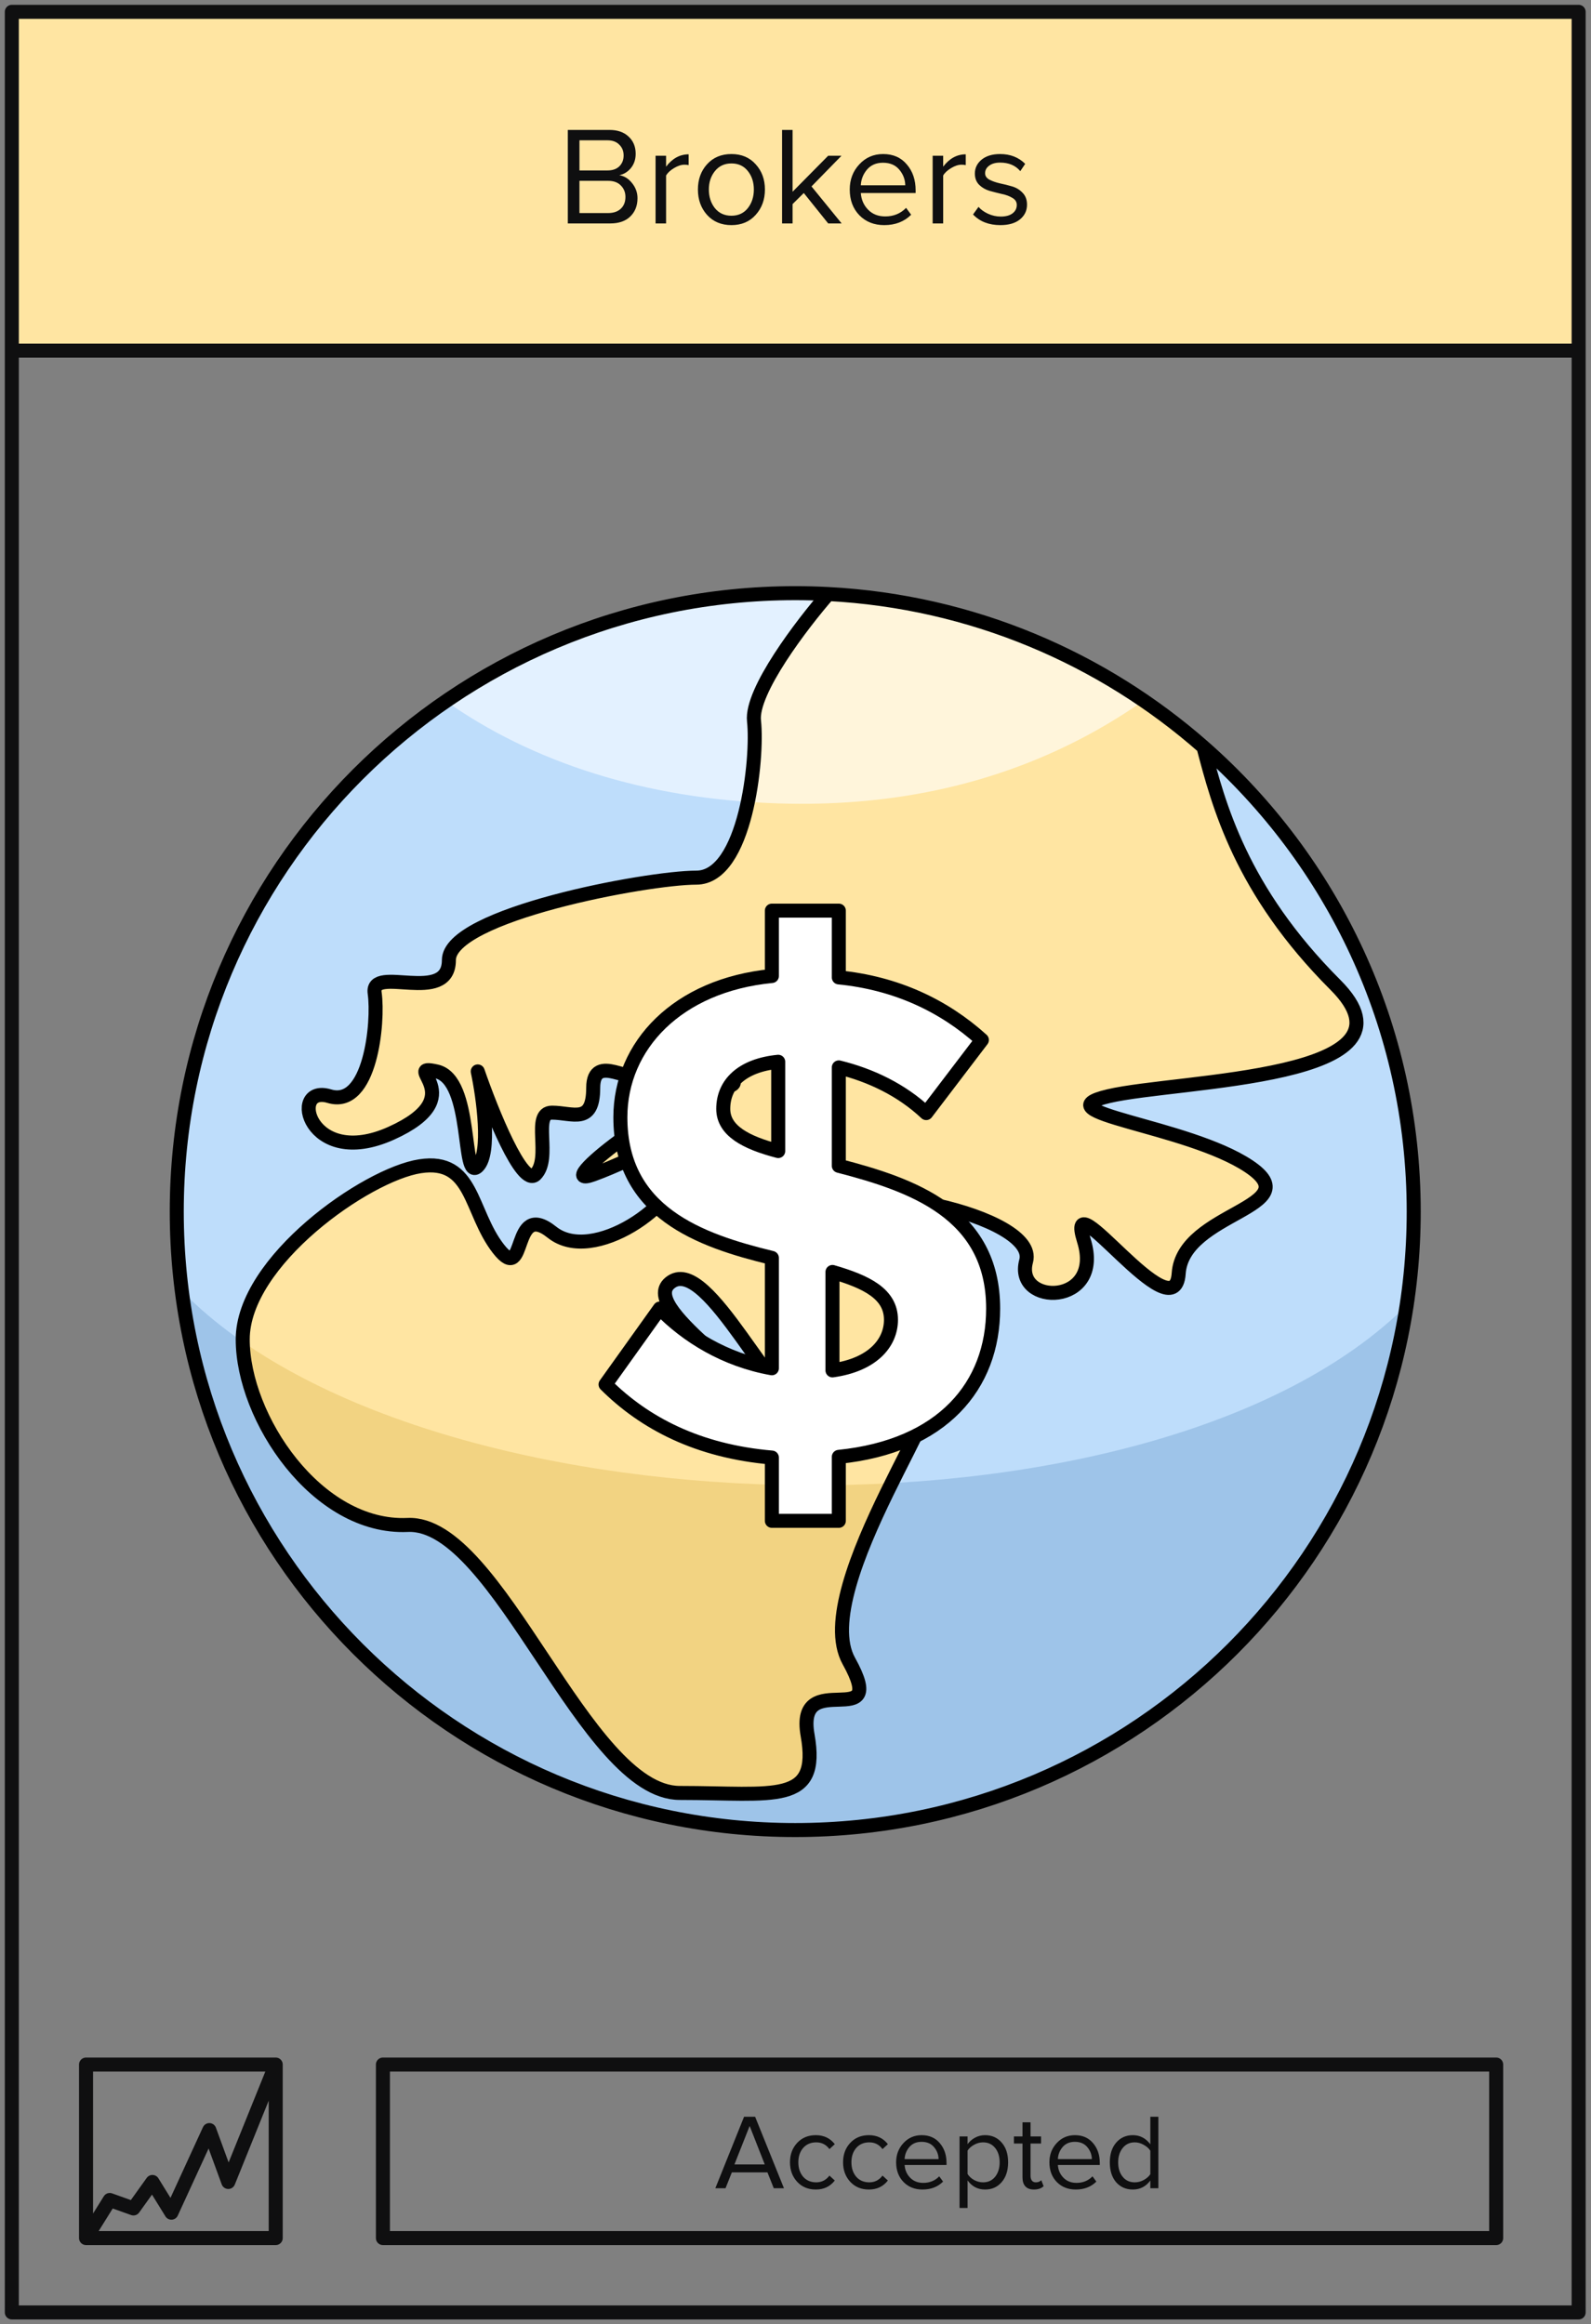 <svg width="269" height="393" viewBox="0 0 269 393" fill="none" xmlns="http://www.w3.org/2000/svg">
<rect x="0" y="0" width="269" height="393" fill="#808080" stroke="none"/>
<rect x="2" y="2" width="264.91" height="57.28" fill="#FFE5A2"/>
<path d="M103.211 37.779H96.005V21.97H103.045C104.404 21.97 105.478 22.341 106.268 23.084C107.074 23.827 107.477 24.798 107.477 25.999C107.477 26.947 107.208 27.753 106.671 28.417C106.134 29.065 105.478 29.468 104.704 29.626C105.541 29.752 106.26 30.195 106.861 30.953C107.477 31.712 107.785 32.565 107.785 33.513C107.785 34.793 107.374 35.828 106.553 36.618C105.747 37.392 104.633 37.779 103.211 37.779ZM102.713 28.82C103.582 28.82 104.254 28.583 104.728 28.109C105.202 27.635 105.439 27.026 105.439 26.284C105.439 25.541 105.194 24.933 104.704 24.459C104.23 23.969 103.566 23.724 102.713 23.724H97.972V28.82H102.713ZM102.808 36.026C103.724 36.026 104.443 35.781 104.965 35.291C105.486 34.801 105.747 34.137 105.747 33.3C105.747 32.525 105.486 31.878 104.965 31.356C104.459 30.835 103.74 30.574 102.808 30.574H97.972V36.026H102.808ZM112.618 37.779H110.841V26.331H112.618V28.18C113.677 26.789 114.949 26.094 116.434 26.094V27.919C116.213 27.872 115.976 27.848 115.723 27.848C115.186 27.848 114.601 28.038 113.969 28.417C113.337 28.796 112.887 29.215 112.618 29.673V37.779ZM127.766 36.334C126.739 37.487 125.372 38.064 123.666 38.064C121.959 38.064 120.584 37.487 119.541 36.334C118.514 35.18 118.001 33.75 118.001 32.044C118.001 30.337 118.514 28.915 119.541 27.777C120.584 26.623 121.959 26.047 123.666 26.047C125.372 26.047 126.739 26.623 127.766 27.777C128.809 28.915 129.33 30.337 129.33 32.044C129.33 33.75 128.809 35.18 127.766 36.334ZM120.869 35.196C121.564 36.049 122.496 36.476 123.666 36.476C124.835 36.476 125.759 36.049 126.439 35.196C127.118 34.327 127.458 33.276 127.458 32.044C127.458 30.811 127.118 29.768 126.439 28.915C125.759 28.061 124.835 27.635 123.666 27.635C122.496 27.635 121.564 28.069 120.869 28.938C120.189 29.792 119.849 30.827 119.849 32.044C119.849 33.276 120.189 34.327 120.869 35.196ZM142.302 37.779H140.027L135.902 32.636L134.006 34.508V37.779H132.228V21.97H134.006V32.423L140.027 26.331H142.278L137.206 31.522L142.302 37.779ZM149.501 38.064C147.795 38.064 146.396 37.511 145.306 36.405C144.216 35.283 143.671 33.829 143.671 32.044C143.671 30.369 144.208 28.954 145.282 27.801C146.357 26.631 147.7 26.047 149.312 26.047C151.003 26.047 152.338 26.631 153.318 27.801C154.313 28.954 154.811 30.416 154.811 32.186V32.636H145.543C145.622 33.758 146.033 34.698 146.776 35.457C147.518 36.215 148.482 36.594 149.667 36.594C151.09 36.594 152.267 36.112 153.199 35.148L154.052 36.31C152.883 37.479 151.366 38.064 149.501 38.064ZM153.057 31.332C153.041 30.353 152.709 29.476 152.061 28.701C151.413 27.911 150.489 27.516 149.288 27.516C148.15 27.516 147.25 27.903 146.586 28.678C145.938 29.452 145.591 30.337 145.543 31.332H153.057ZM159.468 37.779H157.69V26.331H159.468V28.18C160.527 26.789 161.799 26.094 163.284 26.094V27.919C163.063 27.872 162.826 27.848 162.573 27.848C162.036 27.848 161.451 28.038 160.819 28.417C160.187 28.796 159.736 29.215 159.468 29.673V37.779ZM169.14 38.064C167.197 38.064 165.656 37.463 164.518 36.263L165.443 34.983C165.838 35.441 166.375 35.828 167.054 36.144C167.75 36.46 168.469 36.618 169.211 36.618C170.065 36.618 170.728 36.436 171.202 36.073C171.676 35.709 171.913 35.235 171.913 34.651C171.913 34.145 171.669 33.75 171.179 33.466C170.689 33.165 170.096 32.944 169.401 32.802C168.722 32.644 168.034 32.47 167.339 32.281C166.644 32.075 166.051 31.735 165.561 31.261C165.071 30.771 164.826 30.131 164.826 29.341C164.826 28.409 165.206 27.627 165.964 26.995C166.738 26.363 167.781 26.047 169.093 26.047C170.815 26.047 172.23 26.6 173.336 27.706L172.506 28.938C171.7 27.974 170.562 27.493 169.093 27.493C168.319 27.493 167.702 27.666 167.244 28.014C166.786 28.346 166.557 28.773 166.557 29.294C166.557 29.752 166.802 30.116 167.292 30.384C167.781 30.637 168.366 30.843 169.045 31.001C169.741 31.143 170.436 31.317 171.131 31.522C171.827 31.727 172.419 32.091 172.909 32.612C173.399 33.118 173.644 33.782 173.644 34.603C173.644 35.615 173.249 36.444 172.459 37.092C171.669 37.74 170.562 38.064 169.14 38.064Z" fill="#0F0F10"/>
<path d="M132.548 370H130.826L129.756 367.317H123.739L122.669 370H120.947L125.805 357.91H127.672L132.548 370ZM129.303 365.976L126.748 359.469L124.174 365.976H129.303ZM137.935 370.218C136.642 370.218 135.59 369.782 134.781 368.912C133.971 368.03 133.566 366.931 133.566 365.614C133.566 364.297 133.971 363.203 134.781 362.333C135.59 361.463 136.642 361.028 137.935 361.028C139.288 361.028 140.357 361.535 141.143 362.55L140.237 363.384C139.681 362.623 138.938 362.242 138.007 362.242C137.089 362.242 136.352 362.556 135.796 363.185C135.252 363.813 134.98 364.623 134.98 365.614C134.98 366.604 135.252 367.42 135.796 368.061C136.352 368.689 137.089 369.003 138.007 369.003C138.926 369.003 139.669 368.622 140.237 367.861L141.143 368.695C140.357 369.71 139.288 370.218 137.935 370.218ZM146.909 370.218C145.616 370.218 144.565 369.782 143.755 368.912C142.945 368.03 142.541 366.931 142.541 365.614C142.541 364.297 142.945 363.203 143.755 362.333C144.565 361.463 145.616 361.028 146.909 361.028C148.262 361.028 149.332 361.535 150.117 362.55L149.211 363.384C148.655 362.623 147.912 362.242 146.981 362.242C146.063 362.242 145.326 362.556 144.77 363.185C144.226 363.813 143.954 364.623 143.954 365.614C143.954 366.604 144.226 367.42 144.77 368.061C145.326 368.689 146.063 369.003 146.981 369.003C147.9 369.003 148.643 368.622 149.211 367.861L150.117 368.695C149.332 369.71 148.262 370.218 146.909 370.218ZM155.974 370.218C154.669 370.218 153.599 369.795 152.766 368.949C151.932 368.091 151.515 366.979 151.515 365.614C151.515 364.333 151.926 363.251 152.747 362.369C153.569 361.475 154.596 361.028 155.829 361.028C157.122 361.028 158.143 361.475 158.892 362.369C159.653 363.251 160.034 364.369 160.034 365.722V366.067H152.947C153.007 366.925 153.321 367.644 153.889 368.224C154.457 368.804 155.194 369.094 156.101 369.094C157.188 369.094 158.088 368.725 158.801 367.988L159.454 368.876C158.56 369.77 157.4 370.218 155.974 370.218ZM158.693 365.07C158.68 364.321 158.427 363.65 157.931 363.058C157.436 362.454 156.729 362.152 155.811 362.152C154.941 362.152 154.252 362.448 153.744 363.04C153.249 363.632 152.983 364.309 152.947 365.07H158.693ZM166.55 370.218C165.317 370.218 164.332 369.704 163.595 368.677V373.335H162.236V361.245H163.595V362.55C163.921 362.091 164.344 361.723 164.864 361.445C165.383 361.167 165.945 361.028 166.55 361.028C167.71 361.028 168.646 361.445 169.359 362.279C170.084 363.1 170.447 364.212 170.447 365.614C170.447 367.015 170.084 368.133 169.359 368.967C168.646 369.801 167.71 370.218 166.55 370.218ZM166.205 369.003C167.063 369.003 167.746 368.689 168.253 368.061C168.761 367.42 169.015 366.604 169.015 365.614C169.015 364.623 168.761 363.813 168.253 363.185C167.746 362.556 167.063 362.242 166.205 362.242C165.686 362.242 165.178 362.381 164.683 362.659C164.199 362.925 163.837 363.251 163.595 363.638V367.589C163.837 367.988 164.199 368.326 164.683 368.604C165.178 368.87 165.686 369.003 166.205 369.003ZM174.82 370.218C174.179 370.218 173.696 370.042 173.37 369.692C173.043 369.341 172.88 368.834 172.88 368.169V362.442H171.43V361.245H172.88V358.853H174.24V361.245H176.016V362.442H174.24V367.879C174.24 368.218 174.312 368.49 174.457 368.695C174.614 368.9 174.838 369.003 175.128 369.003C175.526 369.003 175.835 368.882 176.052 368.641L176.451 369.656C176.052 370.03 175.508 370.218 174.82 370.218ZM181.887 370.218C180.582 370.218 179.513 369.795 178.679 368.949C177.846 368.091 177.429 366.979 177.429 365.614C177.429 364.333 177.839 363.251 178.661 362.369C179.483 361.475 180.51 361.028 181.742 361.028C183.035 361.028 184.056 361.475 184.806 362.369C185.567 363.251 185.948 364.369 185.948 365.722V366.067H178.861C178.921 366.925 179.235 367.644 179.803 368.224C180.371 368.804 181.108 369.094 182.014 369.094C183.102 369.094 184.002 368.725 184.715 367.988L185.368 368.876C184.473 369.77 183.313 370.218 181.887 370.218ZM184.606 365.07C184.594 364.321 184.34 363.65 183.845 363.058C183.35 362.454 182.643 362.152 181.724 362.152C180.854 362.152 180.166 362.448 179.658 363.04C179.163 363.632 178.897 364.309 178.861 365.07H184.606ZM195.853 370H194.493V368.695C193.744 369.71 192.759 370.218 191.539 370.218C190.379 370.218 189.436 369.807 188.711 368.985C187.998 368.151 187.642 367.033 187.642 365.632C187.642 364.242 187.998 363.13 188.711 362.297C189.436 361.451 190.379 361.028 191.539 361.028C192.747 361.028 193.732 361.541 194.493 362.569V357.91H195.853V370ZM191.865 369.003C192.397 369.003 192.904 368.87 193.388 368.604C193.871 368.339 194.24 368.012 194.493 367.626V363.656C194.24 363.257 193.865 362.925 193.37 362.659C192.886 362.381 192.385 362.242 191.865 362.242C191.007 362.242 190.324 362.563 189.817 363.203C189.309 363.831 189.056 364.641 189.056 365.632C189.056 366.623 189.309 367.432 189.817 368.061C190.324 368.689 191.007 369.003 191.865 369.003Z" fill="#0F0F10"/>
<path d="M46.617 349.088H14.548V378.426M46.617 349.088V378.426H14.548M46.617 349.088L38.599 368.939L35.393 360.168L28.979 374.133L25.772 368.939L22.566 373.417L18.557 371.986L14.548 378.426M2 59.28L2 2L266.91 2V59.28M2 59.28L266.91 59.28M2 59.28L2 391L266.91 391L266.91 59.28M64.742 349.088H252.968V378.426H64.742V349.088Z" stroke="#0F0F10" stroke-width="2.37" stroke-linecap="round" stroke-linejoin="round"/>
<circle cx="134.455" cy="204.866" r="104.57" fill="#BEDDFB"/>
<path d="M75.199 118.421C89.837 128.832 109.022 135.134 131.666 135.849C158.16 136.686 179.23 130.654 195.106 119.118C184.308 113.155 156.206 99.599 131.666 99.599C107.127 99.599 83.564 112.458 75.199 118.421Z" fill="#E3F1FF"/>
<g style="mix-blend-mode:darken">
<path d="M239.025 219.505C197.894 262.728 74.502 260.636 31.977 219.505C34.765 249.482 65.439 307.344 131.667 309.436C204.69 311.742 233.68 249.482 239.025 219.505Z" fill="#9EC4E9"/>
</g>
<path d="M127.484 121.907C126.926 116.887 135.617 105.505 140.032 100.442C164.291 101.717 186.359 111.259 203.471 126.304L203.539 126.562C206.094 136.249 209.887 150.631 225.779 166.523C241.813 182.557 199.288 182.557 187.437 185.346C175.586 188.134 200.682 190.226 211.139 197.197C221.596 204.168 199.985 204.866 199.288 215.323C198.591 225.78 179.768 198.591 183.254 209.745C186.74 220.9 171.403 220.9 173.494 213.231C175.586 205.563 143.518 198.591 136.546 204.866C129.575 211.14 155.369 208.351 159.552 213.231C163.734 218.111 142.123 238.328 136.546 238.328C130.969 238.328 119.815 212.534 113.541 216.717C107.267 220.9 129.575 233.448 128.878 239.025C128.181 244.602 147.003 241.814 155.369 236.934C163.734 232.054 136.546 268.305 143.518 280.853C150.489 293.401 134.455 281.55 136.546 293.401C138.638 305.253 130.969 303.161 114.935 303.161C98.901 303.161 84.261 257.15 68.924 257.848C53.587 258.545 41.039 239.722 41.039 226.477C41.039 213.231 61.953 198.591 71.016 197.197C80.079 195.803 79.381 204.866 84.261 211.14C89.141 217.414 86.353 202.774 93.324 208.351C100.295 213.928 114.935 203.471 114.935 197.197C114.935 190.923 107.964 195.803 100.295 198.591C92.627 201.38 112.844 185.346 121.906 183.952C130.969 182.557 108.661 178.375 107.964 181.163C107.267 183.952 100.295 177.677 100.295 183.952C100.295 190.226 96.81 188.134 93.324 188.134C89.838 188.134 93.324 195.803 90.535 198.591C88.305 200.822 83.099 187.902 80.776 181.163C81.705 185.578 83.006 194.966 80.776 197.197C77.987 199.986 80.079 182.557 73.804 181.163C67.53 179.769 80.079 185.346 66.136 191.62C52.193 197.894 48.708 183.254 55.679 185.346C62.65 187.437 64.044 172.797 63.347 167.918C62.65 163.038 75.896 170.009 75.896 162.34C75.896 154.672 109.358 148.398 117.724 148.398C126.089 148.398 128.181 128.181 127.484 121.907Z" fill="#FFE5A2"/>
<mask id="mask0" mask-type="alpha" maskUnits="userSpaceOnUse" x="41" y="100" width="189" height="204">
<path d="M127.484 121.907C126.926 116.887 135.617 105.505 140.032 100.442C164.291 101.717 186.359 111.259 203.471 126.304L203.539 126.562C206.094 136.249 209.887 150.631 225.779 166.523C241.813 182.557 199.288 182.557 187.437 185.346C175.586 188.134 200.682 190.226 211.139 197.197C221.596 204.168 199.985 204.866 199.288 215.323C198.591 225.78 179.768 198.591 183.254 209.745C186.74 220.9 171.403 220.9 173.494 213.231C175.586 205.563 143.518 198.591 136.546 204.866C129.575 211.14 155.369 208.351 159.552 213.231C163.734 218.111 142.123 238.328 136.546 238.328C130.969 238.328 119.815 212.534 113.541 216.717C107.267 220.9 129.575 233.448 128.878 239.025C128.181 244.602 147.003 241.814 155.369 236.934C163.734 232.054 136.546 268.305 143.518 280.853C150.489 293.401 134.455 281.55 136.546 293.401C138.638 305.253 130.969 303.161 114.935 303.161C98.901 303.161 84.261 257.15 68.924 257.848C53.587 258.545 41.039 239.722 41.039 226.477C41.039 213.231 61.953 198.591 71.016 197.197C80.079 195.803 79.381 204.866 84.261 211.14C89.141 217.414 86.353 202.774 93.324 208.351C100.295 213.928 114.935 203.471 114.935 197.197C114.935 190.923 107.964 195.803 100.295 198.591C92.627 201.38 112.844 185.346 121.906 183.952C130.969 182.557 108.661 178.375 107.964 181.163C107.267 183.952 100.295 177.677 100.295 183.952C100.295 190.226 96.81 188.134 93.324 188.134C89.838 188.134 93.324 195.803 90.535 198.591C88.305 200.822 83.099 187.902 80.776 181.163C81.705 185.578 83.006 194.966 80.776 197.197C77.987 199.986 80.079 182.557 73.804 181.163C67.53 179.769 80.079 185.346 66.136 191.62C52.193 197.894 48.708 183.254 55.679 185.346C62.65 187.437 64.044 172.797 63.347 167.918C62.65 163.038 75.896 170.009 75.896 162.34C75.896 154.672 109.358 148.398 117.724 148.398C126.089 148.398 128.181 128.181 127.484 121.907Z" fill="#FFE5A2"/>
</mask>
<g mask="url(#mask0)">
<path d="M239.024 219.505C197.894 262.727 74.501 260.636 31.976 219.505C34.765 249.482 65.438 307.344 131.666 309.435C204.689 311.741 233.68 249.482 239.024 219.505Z" fill="#F2D382"/>
<path d="M239.024 45.919C197.894 89.141 74.501 87.05 31.976 45.919C34.765 75.896 65.438 133.758 131.666 135.849C204.689 138.155 233.68 75.896 239.024 45.919Z" fill="#FFF5DB"/>
</g>
<path d="M140.032 100.442C138.185 100.345 136.326 100.296 134.455 100.296C76.703 100.296 29.885 147.113 29.885 204.866C29.885 262.618 76.703 309.435 134.455 309.435C192.208 309.435 239.025 262.618 239.025 204.866C239.025 173.56 225.269 145.468 203.471 126.304M140.032 100.442C135.617 105.505 126.926 116.887 127.484 121.907C128.181 128.181 126.09 148.398 117.724 148.398C109.358 148.398 75.896 154.672 75.896 162.34C75.896 170.009 62.651 163.038 63.348 167.918C64.045 172.797 62.651 187.437 55.679 185.346C48.708 183.254 52.194 197.894 66.136 191.62C80.079 185.346 67.53 179.769 73.805 181.163C80.079 182.557 77.987 199.986 80.776 197.197C83.007 194.966 81.705 185.578 80.776 181.163C83.1 187.902 88.305 200.822 90.536 198.591C93.324 195.803 89.839 188.134 93.324 188.134C96.81 188.134 100.296 190.226 100.296 183.952C100.296 177.677 107.267 183.952 107.964 181.163C108.661 178.375 130.969 182.557 121.907 183.952C112.844 185.346 92.627 201.38 100.296 198.591C107.964 195.803 114.935 190.923 114.935 197.197C114.935 203.471 100.296 213.928 93.324 208.351C86.353 202.774 89.141 217.414 84.262 211.14C79.382 204.866 80.079 195.803 71.016 197.197C61.953 198.591 41.039 213.231 41.039 226.477C41.039 239.722 53.588 258.545 68.925 257.848C84.262 257.15 98.901 303.161 114.935 303.161C130.969 303.161 138.638 305.253 136.547 293.401C134.455 281.55 150.489 293.401 143.518 280.853C136.547 268.305 163.735 232.054 155.369 236.934C147.004 241.814 128.181 244.602 128.878 239.025C129.575 233.448 107.267 220.9 113.541 216.717C119.815 212.534 130.969 238.328 136.547 238.328C142.124 238.328 163.735 218.111 159.552 213.231C155.369 208.351 129.575 211.14 136.547 204.866C143.518 198.591 175.586 205.563 173.495 213.231C171.403 220.9 186.74 220.9 183.254 209.745C179.769 198.591 198.591 225.78 199.288 215.323C199.986 204.866 221.597 204.168 211.14 197.197C200.683 190.226 175.586 188.134 187.437 185.346C199.288 182.557 241.814 182.557 225.78 166.523C209.745 150.489 206.027 135.992 203.471 126.304M140.032 100.442C164.291 101.717 186.359 111.259 203.471 126.304" stroke="black" stroke-width="2.37" stroke-linecap="round" stroke-linejoin="round"/>
<path d="M167.917 221.253C167.917 205.087 154.215 200.333 141.824 197.123V180.482C147.186 181.79 152.428 184.286 156.598 188.208L166.011 175.846C159.577 170.022 151.475 166.218 141.824 165.267V153.975H130.505V165.029C114.54 166.575 104.889 176.797 104.889 188.921C104.889 204.968 118.233 209.723 130.505 212.695V231.357C122.522 229.93 116.089 225.889 111.561 221.253L102.387 234.091C108.94 240.628 117.995 245.383 130.505 246.453V257.151H141.824V246.334C159.339 244.551 167.917 234.328 167.917 221.253ZM122.284 187.495C122.284 183.216 125.501 180.125 131.578 179.531V194.627C126.097 193.201 122.284 191.18 122.284 187.495ZM140.752 231.713V215.072C146.471 216.736 150.641 218.757 150.641 223.155C150.641 227.077 147.543 230.762 140.752 231.713Z" fill="white" stroke="black" stroke-width="2.37" stroke-linecap="round" stroke-linejoin="round"/>
</svg>
